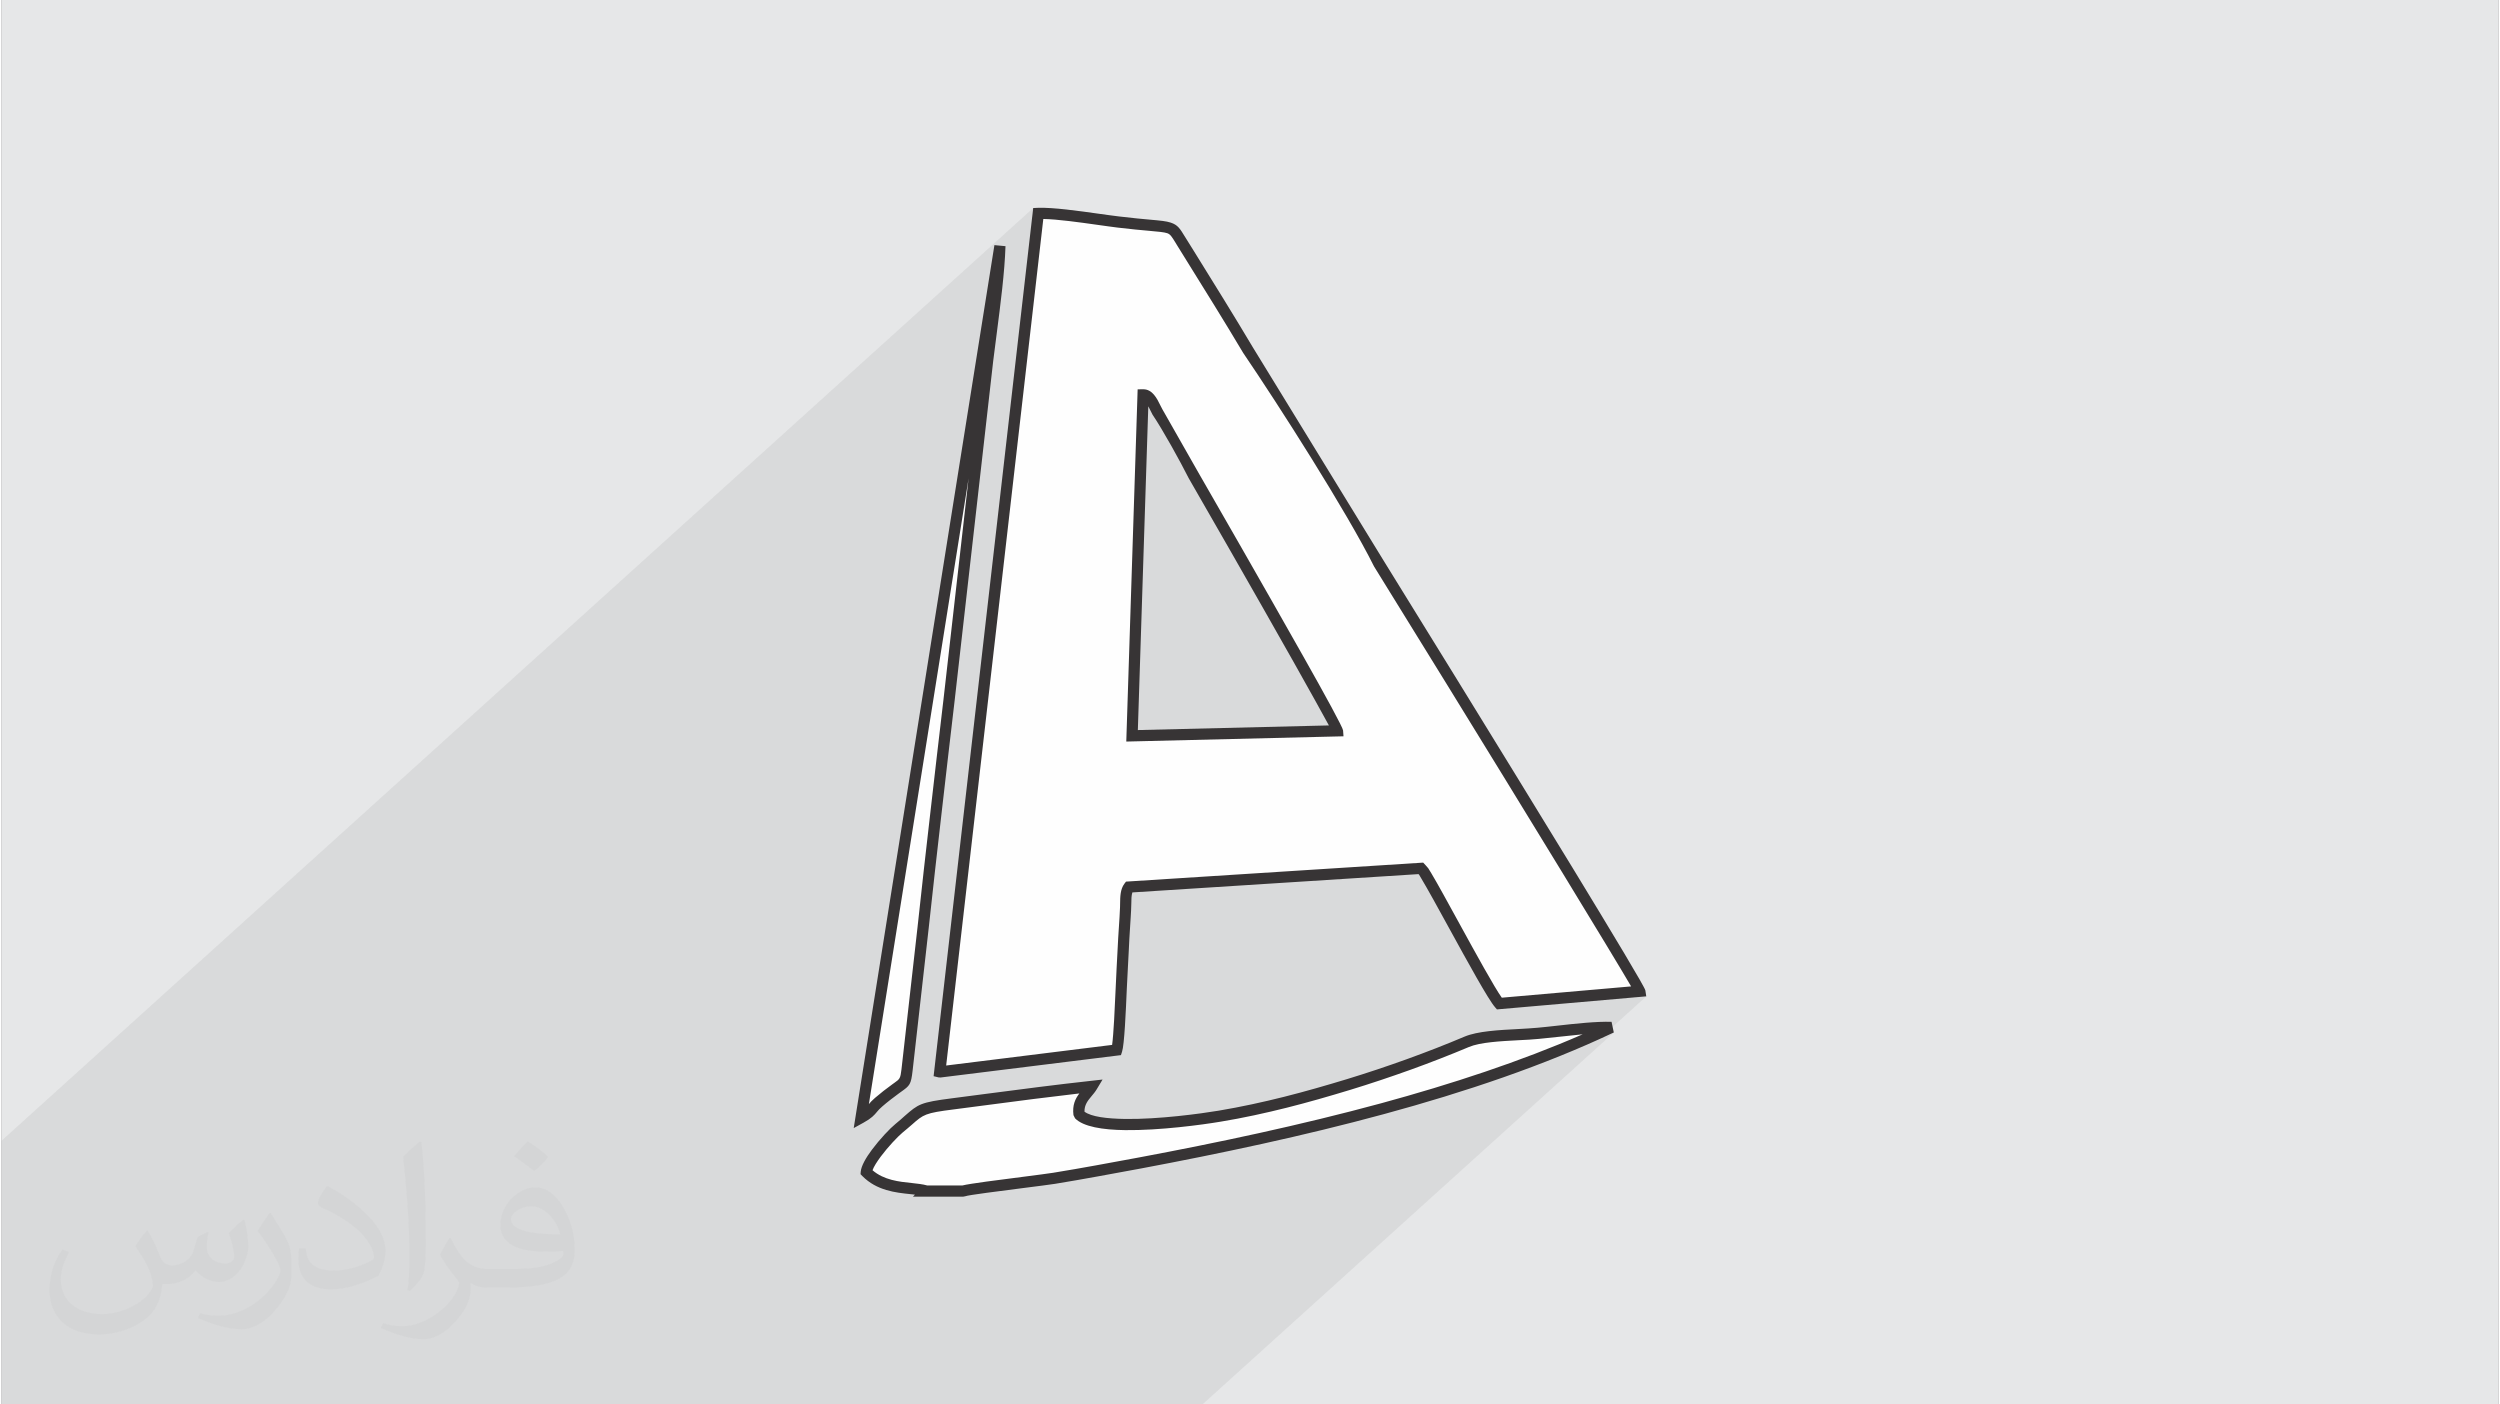 <?xml version="1.0" encoding="UTF-8"?>
<!DOCTYPE svg PUBLIC "-//W3C//DTD SVG 1.0//EN" "http://www.w3.org/TR/2001/REC-SVG-20010904/DTD/svg10.dtd">
<!-- Creator: CorelDRAW 2017 -->
<svg xmlns="http://www.w3.org/2000/svg" xml:space="preserve" width="356px" height="200px" version="1.0" shape-rendering="geometricPrecision" text-rendering="geometricPrecision" image-rendering="optimizeQuality" fill-rule="evenodd" clip-rule="evenodd"
viewBox="0 0 35600 20025"
 xmlns:xlink="http://www.w3.org/1999/xlink">
 <rect x="0" y="0" width="35600" height="20025" fill="#808080" stroke="none"/>
 <g id="Layer_x0020_1">
  <g id="_2400389974048">
   <path fill="#E6E7E8" d="M0 0l35600 0 0 20025 -35600 0 0 -20025z"/>
   <path fill="#373435" fill-opacity="0.078" d="M263 20025l88 0 256 0 102 0 66 0 25 0 55 0 1461 0 50 0 3206 0 1141 0 53 0 852 0 0 0 10 0 2 0 21 0 6 0 7 0 66 0 7 0 21 0 12 0 15 0 0 0 6 0 55 0 10 0 0 0 11 0 10 0 11 0 6 0 13 0 5 0 135 0 65 0 10 0 10 0 1 0 66 0 17 0 14 0 89 0 72 0 31 0 16 0 57 0 62 0 21 0 17 0 20 0 10 0 40 0 5 0 53 0 761 0 159 0 71 0 3 0 27 0 77 0 342 0 83 0 64 0 35 0 62 0 26 0 18 0 6 0 514 0 196 0 173 0 100 0 100 0 183 0 58 0 30 0 25 0 3 0 19 0 26 0 19 0 48 0 2 0 23 0 24 0 37 0 287 0 102 0 101 0 606 0 55 0 1732 0 55 0 55 0 1 0 59 0 43 0 1507 0 65 0 136 0 165 0 7 0 107 0 5867 -5304 -93 44 -95 43 -30 14 681 -616 -190 16 98 -89 -222 20 98 -89 -1844 161 -21 -32 -25 -38 -29 -45 -31 -52 -33 -57 -37 -62 -38 -67 -40 -71 -41 -74 -43 -76 -44 -80 -45 -81 -45 -82 -46 -83 -45 -82 -46 -83 -29 -54 -30 -54 -29 -53 -28 -52 -28 -51 -28 -50 -27 -48 -26 -47 -25 -45 -25 -44 -23 -41 -22 -40 -22 -37 -20 -35 -19 -32 -17 -30 -18 -29 -4 -7 -3 -6 -4 -5 -3 -5 -2 -5 -3 -4 -2 -3 -3 -4 -3 -4 -3 -4 -3 -4 -4 -4 -4 -5 -4 -4 -5 -6 -6 -6 -40 -43 -132 8 -132 9 -133 9 -132 8 -133 9 -132 8 -133 9 -132 8 -132 9 -133 8 -132 9 -133 8 -132 9 -133 8 -132 9 -132 8 -133 8 -132 9 -133 8 -132 9 -132 8 -133 9 -132 8 -133 8 -132 9 -56 3 2230 -2016 -6 -84 -4 -13 -9 -21 -14 -31 -18 -38 -24 -46 -28 -54 -32 -60 -36 -67 -39 -73 -43 -79 -47 -84 -49 -89 -52 -94 -55 -97 -57 -102 -59 -105 -51 -91 -53 -93 -53 -95 -55 -96 -55 -98 -56 -99 -57 -99 -56 -100 -57 -100 -57 -100 -57 -99 -56 -99 -56 -98 -56 -97 -54 -96 -54 -94 -53 -92 -51 -90 -51 -88 -48 -84 -47 -82 -45 -79 -43 -75 -42 -72 -38 -68 -37 -63 -34 -59 -31 -54 -28 -49 -25 -44 -22 -38 -19 -32 -513 -902 -4 -7 -3 -6 -3 -6 -4 -6 -2 -7 -4 -6 -3 -6 -3 -6 -20 -40 -21 -41 -25 -40 -28 -37 -32 -32 -36 -25 -41 -16 -47 -5 -77 1 -1812 1638 467 -4067 -90 82 18 -161 -90 81 18 -158 -14709 13298 0 29 0 83 0 30 0 144 0 2733 0 742 187 0 76 0z"/>
   <g>
    <path fill="#FEFEFE" d="M16275 5629c104,-1 160,162 206,245l514 904c285,493 2045,3560 2052,3642l-2929 71 157 -4862zm-4020 10306c158,-88 143,-129 250,-220 76,-65 164,-134 245,-192 125,-91 140,-87 160,-269l230 -2038c117,-1076 243,-2157 369,-3237l550 -4844c62,-510 160,-1139 176,-1627l-1980 12427zm932 1047l523 0c76,-31 1100,-150 1297,-182 413,-68 816,-142 1229,-220 2234,-420 4744,-998 6717,-1931 -283,-9 -739,56 -1041,84 -298,29 -783,20 -1022,121 -530,223 -1114,434 -1684,608 -594,181 -1192,344 -1841,453 -421,70 -1741,241 -2002,-26 -26,-207 114,-283 184,-400 -656,72 -1322,164 -1984,249 -519,67 -449,86 -769,350 -123,100 -451,467 -464,624 264,267 660,207 857,270l0 0zm190 -1698l2523 -313c41,-124 64,-962 78,-1159 12,-201 19,-395 32,-592 7,-95 13,-189 17,-283 4,-90 -8,-219 46,-290l4163 -266c49,53 34,34 78,107 233,388 896,1658 1040,1820l2004 -175c-15,-95 -3378,-5547 -3721,-6098l-1866 -3043c-304,-512 -619,-1016 -934,-1521 -186,-300 -74,-204 -914,-305 -309,-37 -859,-133 -1142,-123l-1404 12241 0 0z"/>
    <path fill="#373435" fill-rule="nonzero" d="M16275 5550c134,-2 199,131 250,236 8,17 16,32 26,50l513 902c181,314 956,1663 1497,2623 320,567 562,1010 566,1053l6 84c-1032,25 -2065,50 -3097,75 54,-1674 107,-3348 162,-5022l77 -1zm107 306c-10,-20 -21,-42 -32,-63l-149 4616 2724 -66c-81,-150 -270,-490 -503,-904 -546,-969 -1317,-2311 -1496,-2621 -119,-237 -370,-691 -515,-905 -8,-14 -18,-34 -29,-57zm-3900 9996c-41,49 -77,91 -189,153l-143 79 2006 -12589 158 15c-12,374 -71,825 -125,1244 -17,126 -33,248 -50,391l-550 4843c-63,540 -127,1080 -188,1620 -63,547 -124,1087 -181,1617l-230 2037c-23,204 -40,216 -166,306l-28 20c-39,28 -81,60 -122,92 -42,33 -82,65 -117,96 -34,28 -55,53 -75,76zm-116 -110c21,-25 45,-52 87,-88 40,-34 81,-68 122,-100 43,-33 86,-66 128,-96l28 -20c75,-53 85,-61 100,-193l230 -2037c59,-547 119,-1085 181,-1618 61,-540 125,-1080 188,-1620l358 -3151 -1422 8923zm832 1160l502 0c109,-27 523,-80 862,-123 194,-25 364,-47 432,-58 210,-34 414,-70 613,-106 192,-34 399,-73 614,-113 1114,-209 2298,-459 3450,-772 1005,-274 1985,-596 2872,-983 -118,11 -239,24 -354,37 -91,10 -179,20 -269,28 -87,9 -185,14 -289,19 -259,14 -551,29 -710,97 -266,112 -546,221 -831,324 -284,102 -573,199 -861,287 -300,91 -600,178 -903,254 -307,77 -620,146 -948,200 -261,44 -867,126 -1357,120 -321,-4 -598,-48 -715,-168l-23 -46c-18,-144 27,-234 84,-309 -436,50 -874,107 -1312,165l-482 63c-405,51 -429,72 -590,214 -38,32 -81,71 -138,117 -68,57 -204,200 -308,339 -56,75 -101,146 -119,197 163,141 381,164 559,182 82,9 157,17 221,35zm512 160l-716 0 29 -29 -63 -7c-214,-22 -481,-50 -687,-258l-26 -27 3 -36c7,-82 74,-198 159,-312 112,-150 259,-306 335,-367 54,-44 97,-82 133,-115 194,-169 222,-194 676,-252l482 -63c504,-66 1009,-132 1503,-186l160 -18 -83 138c-22,37 -49,69 -76,101 -50,60 -101,121 -99,219 97,73 320,100 583,104 477,6 1072,-75 1329,-118 322,-54 632,-122 935,-198 306,-77 603,-163 896,-252 282,-86 569,-182 852,-284 282,-102 560,-210 824,-322 185,-78 491,-94 764,-108 103,-6 201,-11 282,-19 71,-6 166,-17 267,-28 266,-30 569,-63 783,-56l32 152c-992,469 -2117,849 -3274,1163 -1154,314 -2342,564 -3462,775 -198,37 -399,74 -615,113 -209,38 -414,74 -616,107 -70,11 -241,33 -438,58 -358,46 -801,102 -841,119l-31 6zm-242 -1870l2366 -294c21,-147 39,-535 51,-814 5,-124 10,-227 13,-277 6,-94 10,-180 14,-265 6,-112 11,-223 19,-328l9 -141 7 -140 1 -50c1,-95 2,-206 62,-284l22 -29c1412,-90 2825,-180 4237,-271l40 43c16,17 24,26 32,37 7,9 13,20 24,39l18 29c90,150 239,423 398,713 240,438 504,918 609,1065l1844 -161c-126,-217 -504,-841 -973,-1610 -1021,-1674 -2472,-4024 -2692,-4377 -393,-787 -1354,-2291 -1866,-3045 -272,-457 -554,-909 -835,-1361l-98 -158 -33 -54c-51,-83 -73,-119 -117,-134 -46,-15 -123,-22 -258,-34 -112,-10 -261,-23 -449,-46 -77,-9 -178,-24 -287,-39 -261,-37 -568,-80 -773,-84l-1385 12070zm2442 -142l-2523 313 -29 -2 -69 -17 1420 -12378 69 -3c216,-7 572,43 870,85 103,14 198,28 284,38 202,24 340,37 444,46 147,13 231,21 294,42 100,33 131,84 203,202l131 210c281,453 563,906 836,1365l1865 3042c218,350 1667,2697 2693,4378 584,959 1032,1704 1039,1750l13 85 -2129 186 -26 -30c-96,-108 -389,-642 -654,-1125 -160,-292 -310,-565 -396,-708l-17 -29c-8,-14 -12,-21 -16,-27l-9 -10 -4080 261c-14,42 -15,105 -15,160 -1,67 -5,132 -9,199l-9 142c-8,114 -13,219 -18,325 -5,90 -9,181 -14,267l0 1c-4,56 -9,155 -14,273 -14,329 -35,805 -68,904l-16 49 -50 6z"/>
   </g>
   <path fill="#373435" fill-opacity="0.031" d="M2082 17547c68,104 112,203 155,312 32,64 49,183 199,183 44,0 107,-14 163,-45 63,-33 111,-83 136,-159l60 -202 146 -72 10 10c-20,77 -25,149 -25,206 0,170 146,234 262,234 68,0 129,-34 129,-95 0,-81 -34,-217 -78,-339 68,-68 136,-136 214,-191l12 6c34,144 53,287 53,381 0,93 -41,196 -75,264 -70,132 -194,238 -344,238 -114,0 -241,-58 -328,-163l-5 0c-82,101 -209,193 -412,193l-63 0c-10,134 -39,229 -83,314 -121,237 -480,404 -818,404 -470,0 -706,-272 -706,-633 0,-223 73,-431 185,-578l92 38c-70,134 -117,262 -117,385 0,338 275,499 592,499 294,0 658,-187 724,-404 -25,-237 -114,-348 -250,-565 41,-72 94,-144 160,-221l12 0 0 0zm5421 -1274c99,62 196,136 291,221 -53,74 -119,142 -201,202 -95,-77 -190,-143 -287,-213 66,-74 131,-146 197,-210l0 0zm51 926c-160,0 -291,105 -291,183 0,168 320,219 703,217 -48,-196 -216,-400 -412,-400zm-359 895c208,0 390,-6 529,-41 155,-39 286,-118 286,-171 0,-15 0,-31 -5,-46 -87,8 -187,8 -274,8 -282,0 -498,-64 -583,-222 -21,-44 -36,-93 -36,-149 0,-152 66,-303 182,-406 97,-85 204,-138 313,-138 197,0 354,158 464,408 60,136 101,293 101,491 0,132 -36,243 -118,326 -153,148 -435,204 -867,204l-196 0 0 0 -51 0c-107,0 -184,-19 -245,-66l-10 0c3,25 5,50 5,72 0,97 -32,221 -97,320 -192,287 -400,410 -580,410 -182,0 -405,-70 -606,-161l36 -70c65,27 155,46 279,46 325,0 752,-314 805,-619 -12,-25 -34,-58 -65,-93 -95,-113 -155,-208 -211,-307 48,-95 92,-171 133,-239l17 -2c139,282 265,445 546,445l44 0 0 0 204 0 0 0zm-1408 299c24,-130 26,-276 26,-413l0 -202c0,-377 -48,-926 -87,-1282 68,-75 163,-161 238,-219l22 6c51,450 63,972 63,1452 0,126 -5,250 -17,340 -7,114 -73,201 -214,332l-31 -14 0 0zm-1449 -596c7,177 94,318 398,318 189,0 349,-50 526,-135 32,-14 49,-33 49,-49 0,-111 -85,-258 -228,-392 -139,-126 -323,-237 -495,-311 -59,-25 -78,-52 -78,-77 0,-51 68,-158 124,-235l19 -2c197,103 417,256 580,427 148,157 240,316 240,489 0,128 -39,250 -102,361 -216,109 -446,192 -674,192 -277,0 -466,-130 -466,-436 0,-33 0,-84 12,-150l95 0 0 0zm-501 -503l172 278c63,103 122,215 122,392l0 227c0,183 -117,379 -306,573 -148,132 -279,188 -400,188 -180,0 -386,-56 -624,-159l27 -70c75,21 162,37 269,37 342,-2 692,-252 852,-557 19,-35 26,-68 26,-90 0,-36 -19,-75 -34,-110 -87,-165 -184,-315 -291,-453 56,-89 112,-174 173,-258l14 2z"/>
  </g>
 </g>
</svg>

